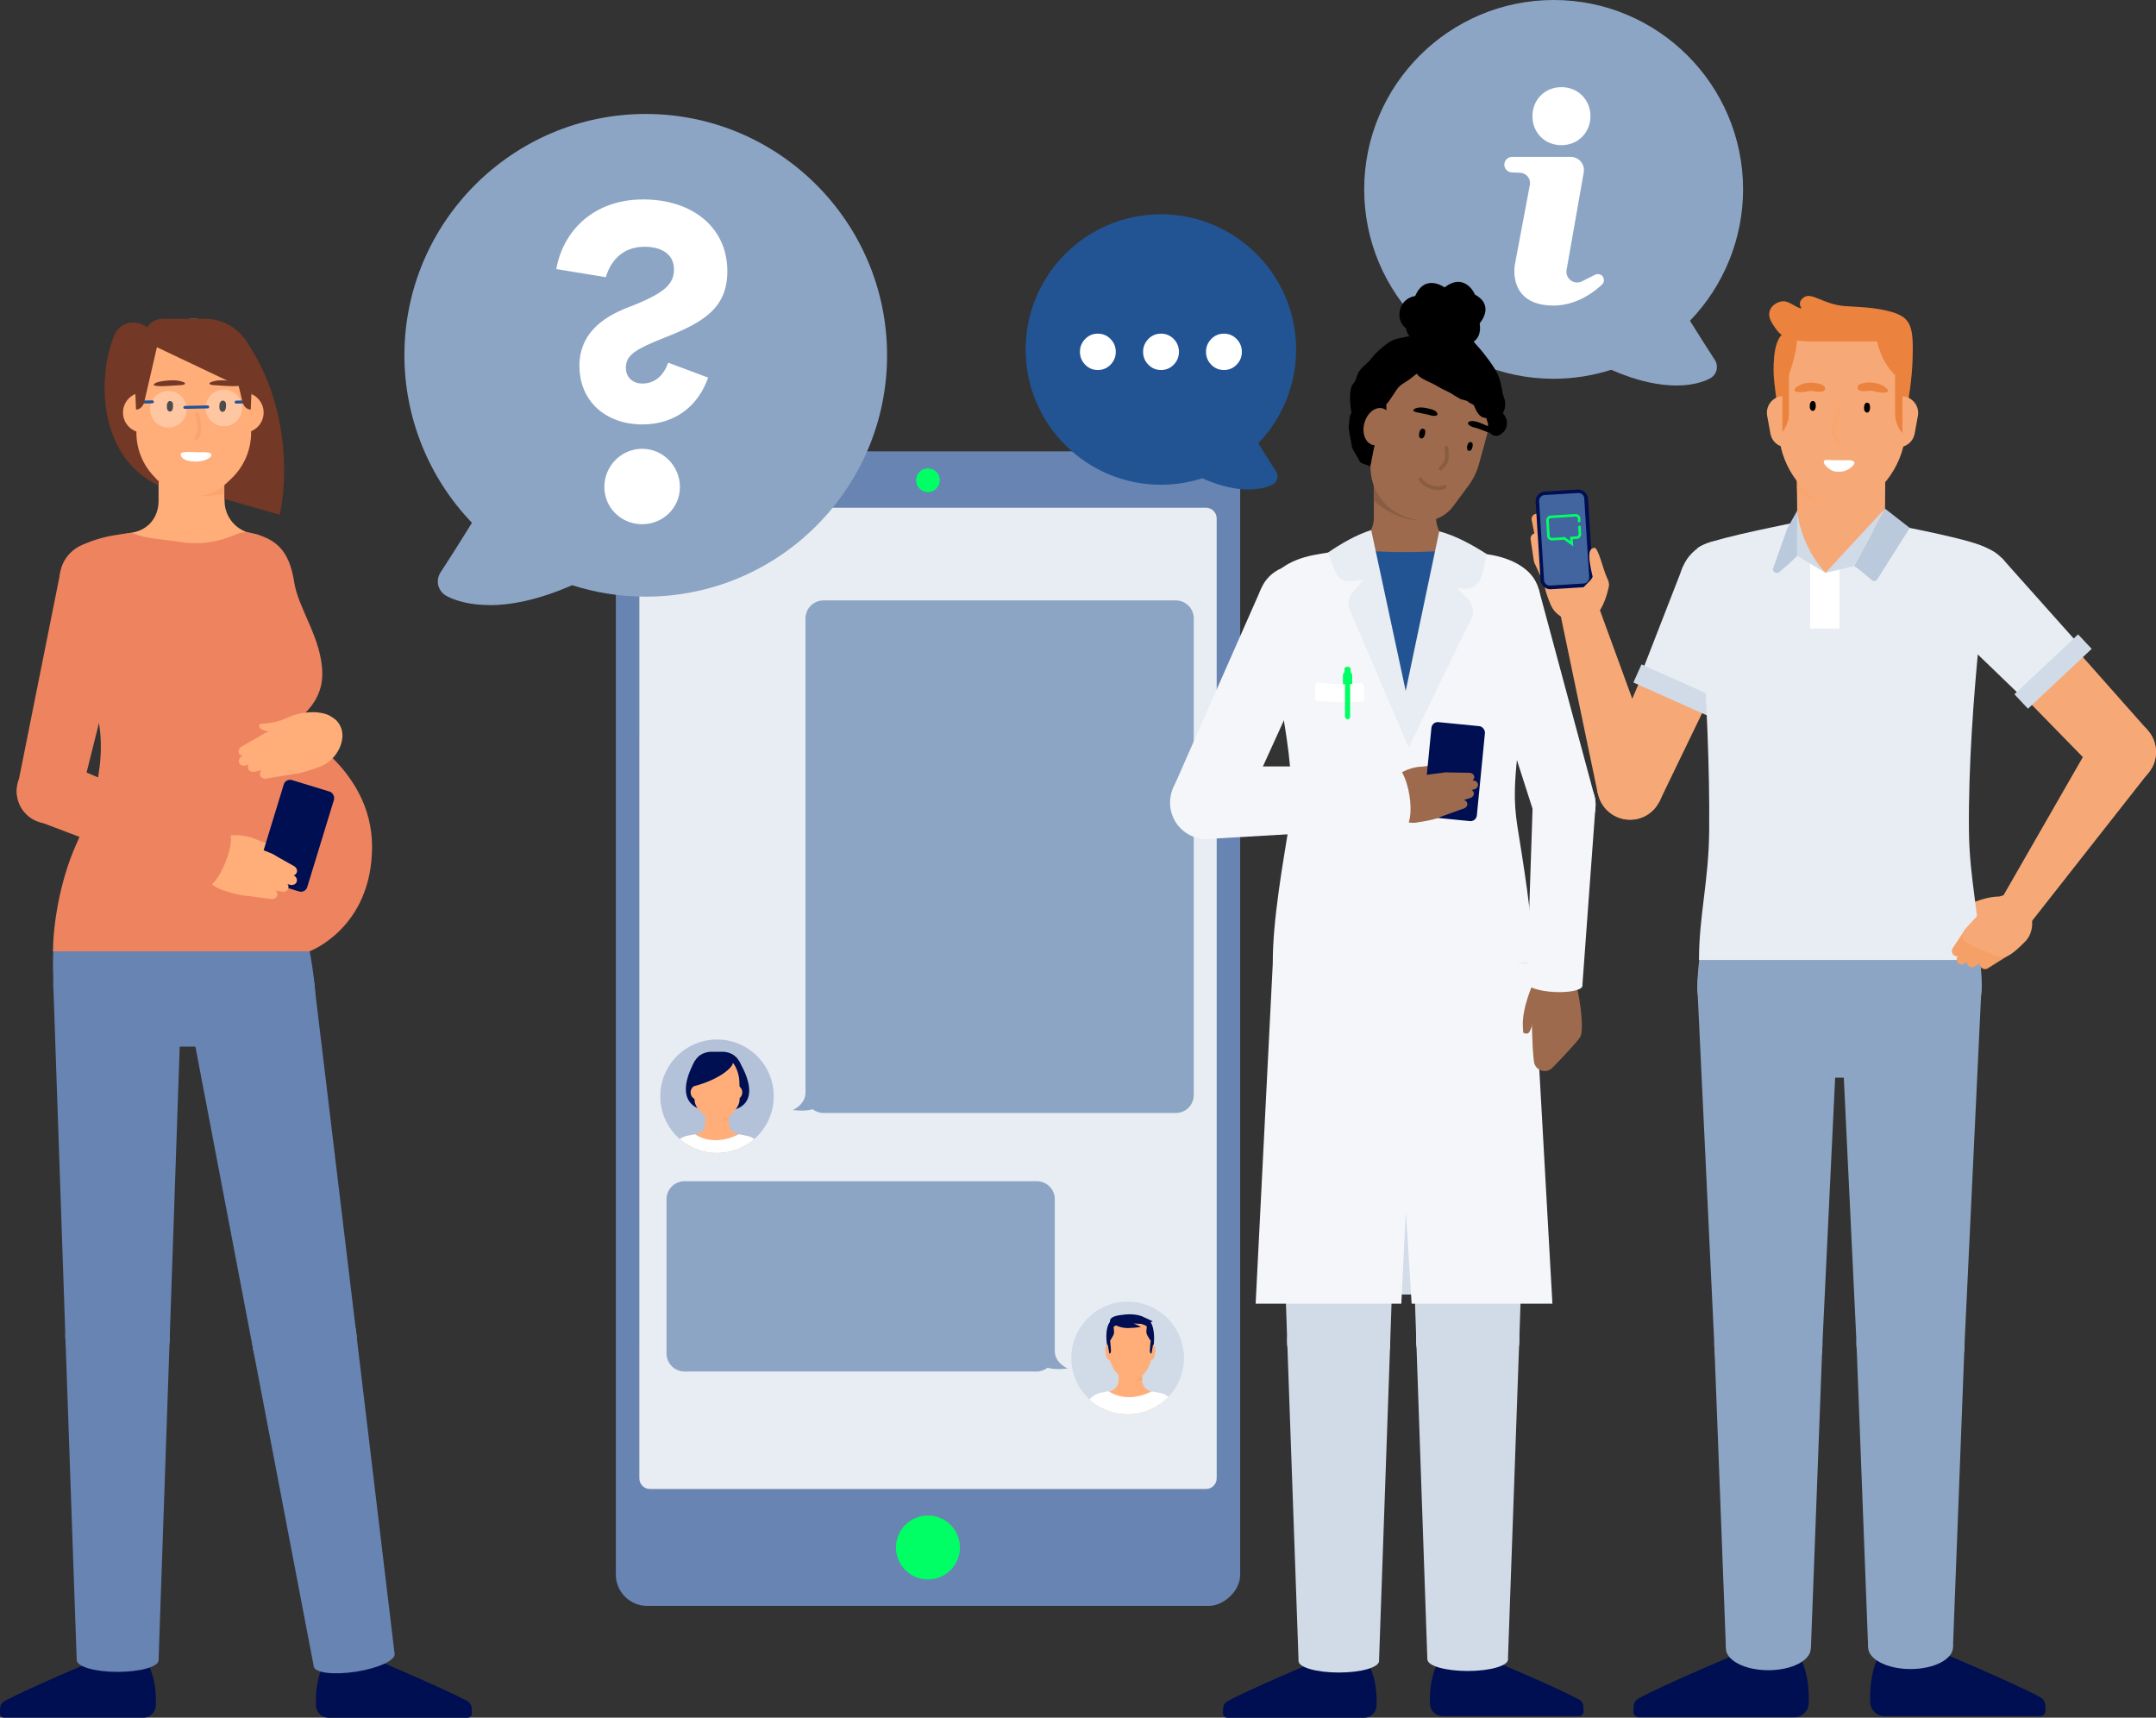 <?xml version="1.0" encoding="UTF-8"?>
<svg xmlns="http://www.w3.org/2000/svg" xmlns:xlink="http://www.w3.org/1999/xlink" id="Ebene_2" data-name="Ebene 2" viewBox="0 0 167.24 133.23">
  <rect x="0" y="0" width="167.24" height="133.23" fill="#333333" stroke="none"/>
  <defs>
    <style>
      .cls-1 {
        clip-path: url(#clippath);
      }

      .cls-2, .cls-3, .cls-4, .cls-5, .cls-6, .cls-7, .cls-8, .cls-9, .cls-10, .cls-11, .cls-12, .cls-13, .cls-14, .cls-15, .cls-16, .cls-17, .cls-18, .cls-19, .cls-20, .cls-21, .cls-22, .cls-23, .cls-24, .cls-25, .cls-26, .cls-27 {
        stroke-width: 0px;
      }

      .cls-2, .cls-28, .cls-29 {
        fill: none;
      }

      .cls-3 {
        fill: url(#linear-gradient);
      }

      .cls-30 {
        clip-path: url(#clippath-1);
      }

      .cls-28 {
        stroke: #00ff64;
        stroke-miterlimit: 10;
        stroke-width: .2px;
      }

      .cls-28, .cls-29 {
        stroke-linecap: round;
      }

      .cls-29 {
        stroke: #225494;
        stroke-linejoin: round;
        stroke-width: .23px;
      }

      .cls-5 {
        opacity: .3;
      }

      .cls-5, .cls-18 {
        fill: #fff;
      }

      .cls-6 {
        fill: #faa56e;
      }

      .cls-7 {
        fill: #733826;
      }

      .cls-8 {
        fill: #895d42;
      }

      .cls-9 {
        fill: #42659f;
      }

      .cls-10 {
        fill: #225494;
      }

      .cls-11 {
        fill: #d1dbe7;
      }

      .cls-12 {
        fill: #d3dce8;
      }

      .cls-13 {
        fill: #bbc9dc;
      }

      .cls-14 {
        fill: #9e6a4d;
      }

      .cls-15 {
        fill: #b3c1d9;
      }

      .cls-16 {
        fill: #8da5c4;
      }

      .cls-17 {
        fill: #ee8360;
      }

      .cls-19 {
        fill: #e8edf3;
      }

      .cls-20 {
        fill: #ffae7a;
      }

      .cls-21 {
        fill: #eb823d;
      }

      .cls-22 {
        fill: #f6a977;
      }

      .cls-23 {
        fill: #f5a067;
      }

      .cls-24 {
        fill: #f4f6f9;
      }

      .cls-25 {
        fill: #00ff64;
      }

      .cls-26 {
        fill: #000e52;
      }

      .cls-27 {
        fill: #6884b2;
      }
    </style>
    <linearGradient id="linear-gradient" x1="71.98" y1="148.54" x2="71.98" y2="-109.4" gradientUnits="userSpaceOnUse">
      <stop offset="0" stop-color="#6f7070"></stop>
      <stop offset="1" stop-color="#383937"></stop>
    </linearGradient>
    <clipPath id="clippath">
      <circle class="cls-2" cx="55.62" cy="85.03" r="4.4"></circle>
    </clipPath>
    <clipPath id="clippath-1">
      <circle class="cls-2" cx="87.47" cy="105.33" r="4.37"></circle>
    </clipPath>
  </defs>
  <g id="Ebene_1-2" data-name="Ebene 1">
    <g>
      <path class="cls-16" d="m124.99,28.68c-1.45.46-2.95.7-4.48.7-8.1,0-14.69-6.59-14.69-14.69S112.42,0,120.52,0s14.69,6.59,14.69,14.69c0,3.8-1.49,7.47-4.12,10.19.63,1.01,1.27,2.03,1.93,3.04.15.22.19.5.14.76-.06.26-.22.49-.45.63-.16.1-1.03.59-2.68.59-1.24,0-2.91-.28-5.03-1.21Z"></path>
      <g>
        <path class="cls-18" d="m121.12,11.26c1.29,0,2.25-.98,2.25-2.25s-.96-2.25-2.25-2.25-2.25.98-2.25,2.25.95,2.25,2.25,2.25Z"></path>
        <path class="cls-18" d="m124.36,21.5c-.12-.22-.4-.3-.63-.19l-1.01.51c-.62.31-1.32-.21-1.2-.89l1.33-7.56c.11-.63-.37-1.2-1.01-1.2h-4.55c-.33,0-.6.27-.6.6s.25.58.57.6l.67.03c.48.03.83.47.74.94l-1.15,6.12c-.17.91-.09,3.24,2.99,3.24,1.82,0,3.21-1.11,3.76-1.63.16-.15.19-.39.08-.57Z"></path>
      </g>
    </g>
    <g>
      <rect class="cls-27" x="27.21" y="55.57" width="89.55" height="48.43" rx="2.43" ry="2.43" transform="translate(151.77 7.8) rotate(90)"></rect>
      <rect class="cls-3" x="49.59" y="39.39" width="44.78" height="76.11" rx=".84" ry=".84"></rect>
      <circle class="cls-25" cx="71.98" cy="37.25" r=".92"></circle>
      <path id="SCREEN" class="cls-19" d="m93.54,115.5c.46,0,.84-.37.84-.84V40.22c0-.46-.37-.84-.84-.84h-43.11c-.46,0-.84.37-.84.84v74.44c0,.46.37.84.84.84"></path>
      <circle class="cls-25" cx="71.98" cy="120.03" r="2.48"></circle>
    </g>
    <g>
      <path class="cls-16" d="m37.97,46.93c-2.1,0-3.21-.63-3.41-.75-.29-.18-.49-.47-.57-.8-.07-.33-.01-.68.17-.96.83-1.28,1.66-2.58,2.45-3.87-3.34-3.47-5.24-8.15-5.24-12.99,0-10.32,8.4-18.72,18.72-18.72s18.72,8.4,18.72,18.72-8.4,18.72-18.72,18.72c-1.94,0-3.86-.3-5.71-.89-2.71,1.19-4.84,1.55-6.41,1.55Z"></path>
      <path class="cls-18" d="m44.94,28.42c0-2.4,1.59-3.74,3.81-4.59,2.75-1.06,3.53-1.76,3.53-2.93,0-1.23-1.02-1.76-2.29-1.76-1.48,0-2.54.85-3,2.36l-3.84-.63c.53-2.96,2.89-5.4,6.74-5.4s6.53,2.19,6.53,5.57c0,2.82-1.8,3.95-4.87,5.15-2.33.92-3,1.38-3,2.33,0,.78.56,1.23,1.27,1.23.99,0,1.66-.63,2.01-1.62l3.1,1.16c-.78,2.22-2.57,3.63-5.11,3.63-2.82,0-4.87-1.8-4.87-4.51Zm1.94,9.35c0-1.62,1.31-2.96,2.93-2.96s2.93,1.34,2.93,2.96-1.31,2.89-2.93,2.89-2.93-1.27-2.93-2.89Z"></path>
    </g>
    <g>
      <path class="cls-10" d="m93.25,37.1c-1.03.33-2.11.5-3.2.5-5.79,0-10.49-4.71-10.49-10.49,0-5.79,4.71-10.49,10.49-10.49s10.49,4.71,10.49,10.49c0,2.71-1.06,5.33-2.94,7.28.45.72.91,1.45,1.38,2.17.1.16.14.35.1.54-.04.19-.16.35-.32.45-.11.07-.74.42-1.91.42-.88,0-2.08-.2-3.59-.87Z"></path>
      <path class="cls-18" d="m93.95,28.28c-.27-.28-.4-.61-.4-.99,0-.38.13-.71.4-.99.27-.28.6-.42.99-.42s.72.14.99.42.4.61.4.99c0,.38-.13.71-.4.99-.27.28-.6.42-.99.42s-.72-.14-.99-.42Zm-4.88,0c-.27-.28-.4-.61-.4-.99,0-.38.13-.71.4-.99.27-.28.6-.42.99-.42s.72.14.99.42c.27.28.4.61.4.99,0,.38-.13.71-.4.99-.27.28-.6.42-.99.42s-.72-.14-.99-.42Zm-4.9,0c-.27-.28-.4-.61-.4-.99s.13-.71.4-.99c.27-.28.6-.42.99-.42s.72.14.99.42c.27.28.4.61.4.99,0,.38-.13.71-.4.99-.27.28-.6.42-.99.42s-.72-.14-.99-.42Z"></path>
    </g>
    <g class="cls-1">
      <g>
        <rect class="cls-15" x="49.91" y="79.14" width="10.47" height="11.46"></rect>
        <g>
          <path class="cls-20" d="m57.32,88.01c-.45-.07-.78-.46-.78-.91v-1.94c0-.51-.41-.92-.92-.92h0c-.51,0-.92.41-.92.92v1.94c0,.46-.33.84-.78.91-.21.03-.43.07-.64.12v3.71h4.68v-3.71c-.21-.05-.43-.09-.64-.12Z"></path>
          <path class="cls-18" d="m52.49,96.73l-.43-7.01c-.05-.77.47-1.45,1.23-1.62.2-.04.41-.08.62-.12h0s.01,0,.01,0h0s.6.46,1.59.46c.58,0,1.18-.15,1.79-.46h0s0,0,0,0c.24.04.46.08.68.13.73.16,1.22.81,1.18,1.55l-.43,7.07h-6.25Z"></path>
          <path class="cls-6" d="m55.91,86.41s-.88.55-.18.55.8-.22.8-.22v-.77l-.63.45Z"></path>
          <g id="FEMALE_01_HEAD_FRONT">
            <path class="cls-26" d="m53.92,82.27s-2.48,3.97,1.78,3.97,1.59-3.97,1.59-3.97h-3.36Z"></path>
            <path class="cls-20" d="m55.09,81.97h1.24c.57,0,1.04.47,1.04,1.04v2.29c0,.72-1.07,1.66-1.65,1.66s-1.84-.82-1.84-1.63l-.06-1.08c0-.67.61-2.28,1.27-2.28Z"></path>
            <circle class="cls-20" cx="54.15" cy="84.73" r=".58"></circle>
            <circle class="cls-20" cx="57" cy="84.73" r=".58"></circle>
            <path class="cls-26" d="m57.07,81.97c-.4-.4-1.01-.39-1.01-.39h-.48s-.42,0-.42,0c0,0-.61,0-1.01.39-.89.89-.35,2.29-.35,2.29,2.31-.59,3.36-1.79,2.96-1.91.42.36.65,1.31.62,1.93,0,0,.59-1.42-.3-2.31Z"></path>
            <path class="cls-26" d="m56.85,82.27s-.32,1.19-2.77,1.61v-.19s1.71-.38,2.36-1.27l.41-.15Z"></path>
          </g>
        </g>
      </g>
    </g>
    <g class="cls-30">
      <rect class="cls-11" x="73.74" y="89.85" width="19.53" height="21.37"></rect>
      <g>
        <path class="cls-20" d="m89.37,107.94c-.45-.07-.78-.45-.78-.9v-1.93c0-.5-.41-.91-.91-.91h0c-.5,0-.91.41-.91.91v1.93c0,.45-.33.83-.78.9-.21.03-.42.07-.64.12v3.68h4.65v-3.68c-.21-.05-.42-.09-.64-.12Z"></path>
        <path class="cls-18" d="m84.58,116.6l-.43-6.96c-.05-.77.47-1.44,1.22-1.61.2-.04.41-.08.62-.12h0s.01,0,.01,0h0s.59.46,1.57.46c.58,0,1.17-.15,1.77-.45h0s0,0,0,0c.23.04.46.08.68.13.72.16,1.21.81,1.17,1.54l-.43,7.01h-6.2Z"></path>
        <path class="cls-6" d="m88.04,106.08s-.74,1.05-.21,1.05.76-.12.76-.12v-1.1l-.55.17Z"></path>
        <g id="ARZT_HEAD_FRONTAL">
          <path class="cls-20" d="m89.27,105.56c-.1.41-.31.78-.61,1.08l-.21.21h0c-.18.18-.42.29-.68.29h-.06c-.25,0-.5-.09-.69-.25l-.25-.24c-.32-.31-.55-.7-.66-1.13h0s-.07-2.18-.07-2.18c0-.61.57-1.11,1.17-1.11h.97c.61,0,1.1.49,1.1,1.1v2.24Z"></path>
          <path class="cls-20" d="m89.24,104.23s0,0,0,0h0c.25.02.43.26.39.51l-.08.46c-.03.17-.15.3-.31.34v-1.3Z"></path>
          <path class="cls-20" d="m86.13,104.23s0,0,0,0h0c-.25.02-.44.26-.4.51l.08.46c.03.17.16.3.31.34v-1.3Z"></path>
          <path class="cls-26" d="m87.5,102.63s-.67,0-1.08.25c-.11.07.09.4-.06.69s-.25.42-.25.42c.04.37.05.43.06.64,0,.18.05.32-.12.36h0s-.12-.68-.12-.68l-.05.02s-.24-1.19.23-1.82c.23-.31.65-.32,1.27-.32,0,0,.87.44.13.44Z"></path>
          <path class="cls-26" d="m87.86,102.63s.65-.04,1.06.22c.11.07-.09.4.06.69s.28.45.28.45c-.04.37-.05.43-.06.64,0,.18-.05.32.12.36h0s.12-.68.12-.68l.05.02s.18-1.22-.29-1.86c-.23-.31-1.34-.32-1.96-.32,0,0-.12.48.62.48Z"></path>
          <path class="cls-26" d="m86.09,102.51s.6.53,1.45.5.95-.1.95-.1l-.57-.27s.92.14,1.5-.15l-.83-.39c-.55-.2-1.14-.18-1.72-.09-.43.06-.81.2-.77.5Z"></path>
        </g>
      </g>
    </g>
    <path class="cls-16" d="m61.47,86.11s.98-.4,1.01-1.31v-36.83c0-.78.63-1.4,1.4-1.4h27.32c.78,0,1.4.63,1.4,1.4v36.96c0,.78-.63,1.4-1.4,1.4h-27.32c-.32,0-.61-.11-.84-.29-.7.2-1.58.05-1.58.05Z"></path>
    <path class="cls-16" d="m82.83,106.15s-.98-.4-1.01-1.31v-11.82c0-.78-.63-1.4-1.4-1.4h-27.32c-.78,0-1.4.63-1.4,1.4v11.96c0,.78.63,1.4,1.4,1.4h27.32c.32,0,.61-.11.84-.29.7.2,1.58.05,1.58.05Z"></path>
    <g>
      <g>
        <path class="cls-14" d="m104.51,42.51c1.18-.19,2.06-1.19,2.06-2.39v-5.09c0-1.33,1.08-2.41,2.41-2.41h0c1.33,0,2.41,1.08,2.41,2.41v5.09c0,1.2.88,2.2,2.06,2.39.01,0,.02,0,.04,0,.94.15,1.64.96,1.64,1.91v8.14h-12.29v-8.68c.56-.12,1.12-1.28,1.68-1.37Z"></path>
        <path class="cls-8" d="m109.12,36.55s3.58,3.93.81,3.8c-1.87-.09-3.37-1.51-3.37-1.51v-2.9s2.56.62,2.56.62Z"></path>
        <path class="cls-14" d="m109.31,40.18l.46.13c1.09.3,2.25-.11,2.93-1.01l1.21-1.63c.37-.5.64-1.06.81-1.66l.62-2.26c.75-2.76-.88-5.6-3.63-6.35h0c-1.62-.44-3.29.52-3.73,2.14l-1.53,5.63c-.59,2.18.69,4.43,2.88,5.02Z"></path>
        <path class="cls-4" d="m110.56,33.47c-.01-.27-.32-.3-.42-.05-.05.14-.13.41,0,.54.1.1.24.04.31-.06.05-.07.11-.27.11-.42Z"></path>
        <path class="cls-4" d="m114.24,34.49c0-.25-.29-.27-.38-.05-.05.13-.12.37,0,.49.09.09.22.03.28-.06.05-.07.1-.24.1-.38Z"></path>
        <path class="cls-4" d="m111.5,32.11c-.02-.23-.35-.33-.53-.38-.34-.1-1.03-.24-1.31.04-.15.15.3.23.38.24.23.05.46.09.68.14.2.05.41.13.62.1.13-.02.17-.08.17-.14Z"></path>
        <path class="cls-4" d="m115.51,33.57c-.21-.07-.71-.29-.92-.35-.21-.06-.45-.1-.62-.24-.11-.09-.12-.15-.08-.21.14-.19.5-.1.69-.05.19.05.74.28.96.41,0,.15-.01.29-.03.44Z"></path>
        <path class="cls-4" d="m104.83,32.04s-.08-.56-.08-.6c-.05-.46-.06-1.03.11-1.53.03-.05.15-.19.18-.24.13-.22.12-.22.13-.22.05-.18.16-.5.26-.65.16-.25.46-.49.67-.69.33-.3.38-.5.71-.79.37-.34.71-.67,1.17-.9.4-.2.84-.23,1.27-.33.03,0,.05-.02.08-.03-.21-.2-.26-.59-.26-.59,0,0-.71-.47-.47-1.44.24-.97,1.21-1.09,1.17-1.06.78-1.81,2.29-.66,2.29-.68,1.57-1.21,2.36.53,2.34.55,1.62.88.37,2.23.38,2.24.12.78-.15,1.2-.47,1.42.35.38.68.77.99,1.18.33.43.66.89.89,1.38.16.34.23.7.3,1.07.02.07.04.14.05.21,0,.03,0,.06,0,.09,0,.04.02.07.02.11.03.08.06.16.09.25.14.34.15.75.01,1.09-.02.06-.06.12-.09.17.04.04.08.08.11.13.08.11.13.21.17.34.01.05.03.1.04.15,0,.08,0,.16,0,.24,0,.1-.04.21-.08.31-.04.09-.09.19-.16.26-.11.12-.21.2-.36.28-.07.04-.15.05-.23.04-.08,0-.16,0-.24-.04-.08-.03-.14-.07-.19-.13-.06-.05-.1-.11-.13-.19-.06-.15-.13-.41-.06-.56.01-.02,0,0,0-.01-.03-.01.22.15,0,0-.05-.03-.12-.4-.15-.45-.53-.01-.74-.45-.96-.98-.03-.07-.4-.2-.43-.27-.15-.16-.59-.14-.74-.3-.49-.25-.43-.3-.93-.53-.67-.31-.63-.37-1.3-.68-.3-.14-.87-.38-1.02-.67-.05,0-.55.44-.6.45-.28.21-.51.3-.76.53-.26.24-.75,1.15-1.01,1.39-.02.09.03.4-.01.49-.2.46-.22-.12-.69-.04-.05.23-.27.19-.51.25-.02,0-.1.1-.12.11-.01,0-.1.27-.08.41.02.15-.02.34-.12.45-.1.12.87,1.31.71,1.32-.16.02-.35,1.92-.48,1.82-.19-.16-.71-.18-.78-.41-.04-.12-.59-.98-.6-1.11,0-.19-.29-1.43-.24-1.61.07-.24.01-.83.21-.99Z"></path>
        <ellipse class="cls-14" cx="106.86" cy="33.09" rx="1.47" ry="1.07" transform="translate(46.9 127.53) rotate(-74.79)"></ellipse>
        <path class="cls-8" d="m110.29,37.09c.36.53,1.14.78,1.74.53.17-.07.27.2.1.27-.72.3-1.64,0-2.07-.64-.1-.15.13-.32.24-.16Z"></path>
        <path class="cls-8" d="m112.06,35.65c.05-.28.03-.62-.02-.9-.03-.18.25-.26.28-.08.06.34.08.73.02,1.07-.05.3-.3.46-.47.69-.11.15-.36,0-.25-.15.16-.21.4-.37.44-.64Z"></path>
      </g>
      <g>
        <circle class="cls-24" cx="116.63" cy="46.45" r="2.83"></circle>
        <polygon class="cls-24" points="119.01 63.14 123.72 61.89 119.36 45.7 113.93 47.3 119.01 63.14"></polygon>
        <circle class="cls-24" cx="121.33" cy="62.41" r="2.44"></circle>
      </g>
      <g>
        <g>
          <g>
            <circle class="cls-20" cx="104.04" cy="124.7" r="1.72"></circle>
            <circle class="cls-20" cx="104.03" cy="129.5" r="1.72"></circle>
            <rect class="cls-20" x="102.32" y="124.7" width="3.43" height="4.8" transform="translate(207.96 254.29) rotate(-179.95)"></rect>
          </g>
          <path class="cls-26" d="m106.27,129.29s-3.05-.33-3.95-.54c0,0-5.46,2.3-7.11,3.21-.2.11-.32.31-.33.54l-.02.36c0,.21.15.38.36.38h10.58c.53,0,.96-.42.98-.94.03-.8-.04-1.97-.51-3Z"></path>
        </g>
        <g>
          <polygon class="cls-11" points="99.85 104.05 98.93 77.09 108.76 77.09 107.84 104.05 99.85 104.05"></polygon>
          <circle class="cls-11" cx="103.84" cy="77.09" r="4.92"></circle>
          <circle class="cls-11" cx="103.84" cy="104.05" r="3.99"></circle>
        </g>
        <g>
          <polygon class="cls-11" points="107.84 104.05 106.97 128.84 100.73 128.84 99.85 104.05 107.84 104.05"></polygon>
          <ellipse class="cls-11" cx="103.85" cy="128.84" rx="3.12" ry=".89"></ellipse>
          <circle class="cls-11" cx="103.84" cy="104.05" r="3.99"></circle>
        </g>
      </g>
      <g>
        <g>
          <g>
            <circle class="cls-20" cx="113.66" cy="124.58" r="1.72"></circle>
            <circle class="cls-20" cx="113.66" cy="129.38" r="1.72"></circle>
            <rect class="cls-20" x="111.95" y="124.58" width="3.43" height="4.8"></rect>
          </g>
          <path class="cls-26" d="m111.43,129.16s3.05-.33,3.95-.54c0,0,5.46,2.3,7.11,3.21.2.11.32.31.33.54l.02.36c0,.21-.15.38-.36.38h-10.58c-.53,0-.96-.42-.98-.94-.03-.8.04-1.97.51-3Z"></path>
        </g>
        <g>
          <polygon class="cls-11" points="117.85 103.93 118.77 76.97 108.93 76.97 109.86 103.93 117.85 103.93"></polygon>
          <circle class="cls-11" cx="113.85" cy="76.97" r="4.92"></circle>
          <circle class="cls-11" cx="113.85" cy="103.93" r="3.99"></circle>
        </g>
        <g>
          <polygon class="cls-11" points="109.86 103.93 110.72 128.72 116.97 128.72 117.85 103.93 109.86 103.93"></polygon>
          <ellipse class="cls-11" cx="113.85" cy="128.72" rx="3.12" ry=".89"></ellipse>
          <circle class="cls-11" cx="113.85" cy="103.93" r="3.99"></circle>
        </g>
      </g>
      <path class="cls-26" d="m103,63.57h5.8s0,0,0,0h5.85s4.15,4.94,4.15,11.93c0,2.75-.27,6.47-3.03,6.47h-6.92s0,0,0,0h-6.97c-2.76,0-3.03-3.73-3.03-6.47,0-6.99,4.15-11.93,4.15-11.93Z"></path>
      <rect class="cls-12" x="103.77" y="91.71" width="9.33" height="8.69" transform="translate(216.88 192.12) rotate(-180)"></rect>
      <polygon class="cls-24" points="109.5 101.12 109.05 93.96 108.7 101.12 97.4 101.12 98.75 74.3 118.94 74.68 120.42 101.12 109.5 101.12"></polygon>
      <path class="cls-24" d="m98.39,45.61c.21-1.22,1.56-2.18,3.52-2.56.61-.12,1.94-.32,1.94-.32h.02c3.45-.47,5.97,12.61,5.97,12.61.03,0,1.06-11.37,1.07-11.38l1.67-1.33s2.59.31,3.2.43c1.96.38,3.25,1.36,3.47,2.56.08.44.29,1.81.22,2.25l-.64,3.81c-.53,3.14-1.22,6.32-1.32,9.49-.03.97.04,1.94.19,2.9.34,2.21,1.24,7.31,1.24,10.62h-10.06s-.06,0-.06,0h-10.09c-.02-3.34.85-8.09,1.21-10.37.19-1.22.27-2.46.21-3.7-.15-2.99-.8-5.99-1.3-8.95l-.64-3.81c-.07-.44.1-1.81.18-2.25Z"></path>
      <g>
        <rect class="cls-25" x="104.3" y="51.73" width=".48" height=".62" rx=".18" ry=".18" transform="translate(209.07 104.07) rotate(180)"></rect>
        <path class="cls-25" d="m104.16,52.05h.72v1.52c0,.2-.16.36-.36.36h0c-.2,0-.36-.16-.36-.36v-1.52h0Z" transform="translate(209.05 105.97) rotate(-180)"></path>
        <path class="cls-18" d="m102.03,54.33c1.76.18,3,.16,3.79.06v-1.1c0-.18-.13-.31-.27-.3-1.29.13-1.86.12-3.28-.06-.14-.02-.26.11-.26.29l.02,1.1Z"></path>
        <rect class="cls-25" x="104.33" y="52.47" width=".4" height="3.33" rx=".2" ry=".2" transform="translate(209.06 108.26) rotate(180)"></rect>
      </g>
      <path class="cls-10" d="m112.22,42.71s-3.47.26-6.09,0l3.02,12.85,3.07-12.85Z"></path>
      <path class="cls-19" d="m106.36,41.1l2.68,12.49,2.6-12.38c1.3.34,2.63,1.09,3.69,1.77l-.37,1.62c-.17.74-.9,1.2-1.64,1.05l-.32-.07.88.92c.32.34.45.81.35,1.27l-4.96,10.2-4.59-10.73c-.16-.43-.08-.91.22-1.26l.87-1.02-1.02.12c-.49.06-.96-.23-1.13-.69l-.62-1.52c1.03-.71,2.23-1.4,3.38-1.76Z"></path>
      <g>
        <g>
          <path class="cls-14" d="m118.99,76.12s-.96,2.03-.86,3.53c.03.47-.04.5.3.52.34.02.43-.93.72-1.62.29-.7,1.11-2.76-.17-2.43Z"></path>
          <path class="cls-14" d="m119.05,75.82s-.33,1.52-.29,2.15c.09,1.45.08,3.1.2,4.11.01.09.02.18.03.27.09.68.92.97,1.41.49.14-.13,1.97-2.03,2.18-2.41.35-.61-.09-3.94-.68-5.08-.33-.64-1.81-2.04-2.86.47Z"></path>
        </g>
        <g>
          <ellipse class="cls-24" cx="120.59" cy="76.36" rx=".59" ry="2.16" transform="translate(37.92 192.71) rotate(-86.95)"></ellipse>
          <polygon class="cls-24" points="123.75 62.71 122.74 76.48 118.43 76.25 118.89 62.45 123.75 62.71"></polygon>
          <circle class="cls-24" cx="121.33" cy="62.41" r="2.44"></circle>
        </g>
      </g>
      <g>
        <path class="cls-14" d="m109.24,62.4c.78-.51.57-1.68.91-1.96,0,0,1-.29,1.56-.63.42-.25.54-.64.45-.83-.14-.3-.58.43-1.96.49-.89.04-1.93.55-2.45,1.31-.68,1,.48,2.27,1.49,1.61Z"></path>
        <rect class="cls-26" x="110.71" y="56.16" width="4.17" height="7.4" rx=".49" ry=".49" transform="translate(219.2 130.45) rotate(-174.39)"></rect>
        <g>
          <path class="cls-14" d="m112.13,59.91l1.84.03c.23,0,.4.17.39.36-.02.18-.19.33-.4.35l-1.84.14c-.29.02-.53-.16-.54-.4-.01-.24.21-.46.5-.48.02,0,.04,0,.06,0Z"></path>
          <path class="cls-14" d="m112.17,60.76l2.03-.22c.23-.02.43.11.45.31.02.18-.14.35-.34.39l-2,.39c-.28.05-.55-.09-.6-.33-.05-.24.14-.47.42-.53.02,0,.03,0,.05,0Z"></path>
          <path class="cls-14" d="m111.87,61.66l1.95-.43c.23-.05.45.06.5.25.04.18-.08.36-.28.42l-1.9.59c-.27.09-.57-.03-.66-.26-.09-.23.06-.48.34-.57.02,0,.03,0,.05-.01Z"></path>
          <path class="cls-14" d="m111.23,62.61l2.07-.56c.22-.06.45.04.51.23.06.17-.06.36-.26.43l-2.01.72c-.27.1-.57,0-.67-.23-.1-.22.04-.48.31-.58.02,0,.03-.01.05-.01Z"></path>
          <path class="cls-14" d="m109.87,63.8c2.67-.39,2.29-.7,2.79-2.23.64-1.95.19-1.79-2.5-1.39l-.76.11c-1.2.18-2.09.79-1.93,1.89.13.91,1.25,1.76,2.4,1.63.28-.03-.01,0,0,0Z"></path>
        </g>
        <g>
          <circle class="cls-24" cx="100.54" cy="46.79" r="2.94"></circle>
          <polygon class="cls-24" points="103.37 47.57 96.07 63.61 90.95 61.25 97.83 45.65 103.37 47.57"></polygon>
        </g>
        <g>
          <ellipse class="cls-24" cx="108.56" cy="61.82" rx=".78" ry="2.39" transform="translate(-8.35 17.78) rotate(-9.02)"></ellipse>
          <polygon class="cls-24" points="93.47 59.44 108.19 59.46 108.94 64.18 93.43 65.09 93.47 59.44"></polygon>
          <circle class="cls-24" cx="93.59" cy="62.26" r="2.83"></circle>
        </g>
      </g>
    </g>
    <g>
      <g>
        <path class="cls-22" d="m139.35,33.77l.1,10.36c.02,1.84,1.51,3.33,3.36,3.34h0c1.86,0,3.37-1.49,3.38-3.35l.07-10.4c-.01-1.79-1.39-3.27-3.17-3.42h0c-2.03-.17-3.76,1.44-3.74,3.47Z"></path>
        <path class="cls-6" d="m139.36,33.97l3.42,5.51s-1.84,0-3.38-1.41l-.04-4.1Z"></path>
        <g id="ARZT_HEAD_FRONTAL-2" data-name="ARZT_HEAD_FRONTAL">
          <path class="cls-22" d="m138.15,34.74c.3,1.23.93,2.35,1.82,3.24l.63.63h0c.53.55,1.26.86,2.03.86h.19c.76,0,1.49-.26,2.08-.74l.76-.72c.98-.92,1.67-2.1,1.99-3.4h0v-6.6c0-1.82-1.48-3.3-3.3-3.3h-2.92c-1.82,0-3.3,1.48-3.3,3.3v6.59s.03.13.03.13Z"></path>
          <path class="cls-21" d="m137.61,27.72c.32-2.98,1.76-1.62,1.76-1.62,0,0,.19.7-.6,2.97v3.02c0,.95-.65,1.58-.65,1.58l-.48-3.94c-.08-.66-.09-1.34-.02-2Z"></path>
          <path class="cls-21" d="m148.36,27.89c.09-2.73-.14-3.35-1.99-3.79-.67-.16-1.35-.24-2.03-.28-.29-.02-.69-.04-1.24-.08-1.64-.12-2.58-1.11-3.17-.68s-.17.86-.17.86c-.36-.01-.68-.37-1.23-.53s-1.83.51-1.05,1.71c.51.79.83,1.38,3.03,1.38h5.1s.28,1.58,1.39,2.61v3.02c0,.95.65,1.58.65,1.58l.5-3.46c.11-.77.18-1.55.21-2.32Z"></path>
          <path class="cls-22" d="m138.25,30.73s0,0,0,0h-.01c-.77.06-1.3.77-1.16,1.53l.25,1.37c.09.51.46.9.93,1.02v-3.92Z"></path>
          <path class="cls-22" d="m147.57,30.73s.01,0,.02,0h-.01c.77.06,1.33.77,1.19,1.53l-.25,1.37c-.09.51-.47.9-.95,1.02v-3.92Z"></path>
        </g>
        <g>
          <path class="cls-4" d="m144.63,31.4c.08-.26.39-.2.42.06.02.15.02.43-.14.52-.12.07-.24-.03-.29-.14-.03-.09-.04-.29,0-.44Z"></path>
          <path class="cls-4" d="m140.42,31.27c.08-.26.39-.2.42.06.02.15.02.43-.14.52-.12.07-.24-.03-.29-.14-.03-.09-.04-.29,0-.44Z"></path>
          <path class="cls-21" d="m144.08,30.07c-.03-.39.89-.42,1.07-.4.28.02.57.08.83.2.14.07.75.46.33.56-.37.09-.72-.05-1.09-.12-.23-.04-.99.17-1.12-.15-.01-.03-.02-.07-.02-.1Z"></path>
          <path class="cls-21" d="m141.57,30.15c.05-.39-.86-.47-1.04-.47-.28,0-.57.04-.84.15-.15.06-.78.41-.36.54.36.11.73,0,1.09-.05.24-.03.98.23,1.13-.08.02-.03.02-.06.03-.09Z"></path>
          <path class="cls-18" d="m141.53,35.71s.08-.04.17-.04c.58.04,1.17.02,1.75.03.2,0,.54.09.34.35-.33.42-.86.63-1.51.51-.31-.06-1.02-.63-.75-.85Z"></path>
          <path class="cls-6" d="m142.47,31.86c.04-.19.34-.14.3.05-.09.42-.22.83-.31,1.25-.05.25-.14.43,0,.68.08.15.26.32.38.44.14.14-.05.37-.19.24-.23-.23-.58-.54-.58-.89,0-.58.29-1.21.41-1.78Z"></path>
        </g>
      </g>
      <g>
        <path class="cls-22" d="m155.82,71.01c-.78,1.18-2.21.24-2.66.45,0,0-.65.75-1.17,1.1-.38.26-.59.17-.72.02-.2-.24,1.07-1.54,1.43-2.21.11-.19.28-.34.49-.42,1.29-.49,2.2-.51,2.65-.22.49.33.3.78-.02,1.27Z"></path>
        <g>
          <g>
            <g>
              <circle class="cls-22" cx="133.62" cy="45.25" r="2.95"></circle>
              <polygon class="cls-22" points="130.89 44.12 124.14 60.03 128.71 62.19 136.3 46.48 130.89 44.12"></polygon>
              <circle class="cls-22" cx="126.45" cy="61.06" r="2.53"></circle>
            </g>
            <g>
              <g>
                <ellipse class="cls-22" cx="122.28" cy="46.51" rx="1.45" ry=".58" transform="translate(-5.78 19.75) rotate(-9.02)"></ellipse>
                <polygon class="cls-22" points="128.74 60.01 123.72 46.28 120.85 46.74 123.94 61.55 128.74 60.01"></polygon>
              </g>
              <circle class="cls-22" cx="126.42" cy="61.03" r="2.53"></circle>
            </g>
            <g>
              <path class="cls-22" d="m120.32,47c-1-2.41-.49-2.27.79-3.55,1.62-1.62,1.69-1.16,2.69,1.27l.28.68c.45,1.08.3,2.16-.88,2.65-.98.4-2.4-.04-2.87-1.05-.11-.25,0,.01,0,0Z"></path>
              <path class="cls-22" d="m123.06,43.02l-1.39-3.15c-.09-.2-.33-.3-.53-.21-.2.09-.29.31-.22.51l1.21,3.23c.1.26.39.39.65.3s.39-.39.3-.65c0,0,0-.02-.01-.03Z"></path>
              <path class="cls-22" d="m122.17,43.39l-1.58-3.6c-.09-.21-.33-.3-.53-.21-.2.09-.29.31-.22.52l1.39,3.68c.1.26.39.39.65.29.26-.1.39-.39.29-.65,0,0,0-.02,0-.02Z"></path>
              <path class="cls-23" d="m121.35,43.99l-1.27-1.71.07.16-.55-2.28c-.05-.22-.27-.35-.49-.3-.21.05-.34.26-.3.47l.45,2.3c.01.05.03.1.06.15v.02s1.2,1.77,1.2,1.77c.16.23.47.29.7.14.23-.16.29-.47.14-.7,0,0,0-.01-.01-.02Z"></path>
              <path class="cls-22" d="m120.67,44.86l-.84-1.62.04.12-.34-1.67c-.05-.22-.26-.36-.48-.32-.21.04-.35.25-.32.46l.25,1.68s.01.07.03.1v.02s.77,1.67.77,1.67c.11.25.41.37.67.25.25-.11.37-.41.25-.67,0,0,0-.02-.01-.02Z"></path>
              <rect class="cls-26" x="119.3" y="38.04" width="4.07" height="7.59" rx=".74" ry=".74" transform="translate(245.04 76.06) rotate(176.44)"></rect>
              <path class="cls-9" d="m119.56,38.5c-.12.09-.18.24-.17.39l.38,6.1c0,.12.06.24.15.32.09.08.21.12.33.11l2.59-.16c.1,0,.19-.04.26-.1.12-.09.18-.24.17-.39l-.38-6.1c0-.12-.06-.24-.15-.32-.09-.08-.21-.12-.33-.11l-2.59.16c-.1,0-.19.04-.26.1Z"></path>
              <path class="cls-28" d="m122.52,40.87l.03.55c0,.15-.1.28-.25.28l-.41.03.03.44-.57-.41-.96.06c-.15,0-.28-.1-.28-.25l-.07-1.2c0-.15.1-.28.25-.28l1.92-.12c.15,0,.28.1.28.25v.2"></path>
              <path class="cls-22" d="m122.42,47.2c-.55-1.32,1.05-1.99,1.12-2.49,0,0-.26-.97-.26-1.6,0-.47.19-.59.39-.62.32-.04.69,1.77,1.04,2.45.1.2.13.43.07.65-.32,1.36-.81,2.14-1.31,2.34-.55.23-.83-.19-1.05-.74Z"></path>
            </g>
          </g>
          <g>
            <circle class="cls-19" cx="133.62" cy="45.25" r="3.34"></circle>
            <polygon class="cls-19" points="130.54 43.96 127.19 52.57 132.66 55 136.7 46.56 130.54 43.96"></polygon>
            <rect class="cls-11" x="126.71" y="52.86" width="6.78" height="1.54" transform="translate(226.99 155.68) rotate(-155.91)"></rect>
          </g>
        </g>
        <g>
          <g>
            <g>
              <circle class="cls-20" cx="137.18" cy="123.45" r="1.96"></circle>
              <circle class="cls-20" cx="137.17" cy="128.93" r="1.96"></circle>
              <rect class="cls-20" x="135.22" y="123.45" width="3.92" height="5.48" transform="translate(274.25 252.5) rotate(-179.95)"></rect>
            </g>
            <path class="cls-26" d="m139.73,128.69s-3.48-.37-4.51-.61c0,0-6.24,2.62-8.12,3.66-.23.12-.37.36-.38.62l-.02.41c-.01.23.18.43.41.43h12.08c.6,0,1.09-.48,1.11-1.08.03-.91-.04-2.25-.58-3.42Z"></path>
          </g>
          <g>
            <g>
              <circle class="cls-16" cx="137.17" cy="104.31" r="4.19"></circle>
              <ellipse class="cls-16" cx="137.17" cy="127.86" rx="3.29" ry="1.69"></ellipse>
            </g>
            <polygon class="cls-16" points="141.36 104.31 140.47 127.86 133.88 127.86 132.98 104.31 141.36 104.31"></polygon>
          </g>
          <g>
            <circle class="cls-16" cx="137.17" cy="76.5" r="5.51"></circle>
            <polygon class="cls-16" points="132.98 104.31 131.66 76.5 142.69 76.5 141.36 104.31 132.98 104.31"></polygon>
            <circle class="cls-16" cx="137.17" cy="104.31" r="4.19"></circle>
          </g>
        </g>
        <g>
          <g>
            <g>
              <circle class="cls-20" cx="148.19" cy="123.36" r="1.96"></circle>
              <circle class="cls-20" cx="148.2" cy="128.84" r="1.96"></circle>
              <rect class="cls-20" x="146.24" y="123.36" width="3.92" height="5.48"></rect>
            </g>
            <path class="cls-26" d="m145.64,128.6s3.48-.37,4.51-.61c0,0,6.24,2.62,8.12,3.66.23.12.37.36.38.62l.02.41c.01.23-.18.43-.41.43h-12.08c-.6,0-1.09-.48-1.11-1.08-.03-.91.04-2.25.58-3.42Z"></path>
          </g>
          <g>
            <g>
              <circle class="cls-16" cx="148.2" cy="104.22" r="4.19"></circle>
              <path class="cls-16" d="m151.49,127.77c0,.93-1.47,1.69-3.29,1.69s-3.29-.76-3.29-1.69c0-.93,1.47-1.69,3.29-1.69s3.29.76,3.29,1.69Z"></path>
            </g>
            <polygon class="cls-16" points="144.01 104.22 144.91 127.77 151.49 127.77 152.39 104.22 144.01 104.22"></polygon>
          </g>
          <g>
            <circle class="cls-16" cx="148.2" cy="76.41" r="5.51"></circle>
            <polygon class="cls-16" points="152.39 104.22 153.71 76.41 142.68 76.41 144.01 104.22 152.39 104.22"></polygon>
            <circle class="cls-16" cx="148.2" cy="104.22" r="4.19"></circle>
          </g>
        </g>
        <path class="cls-16" d="m136.24,63.19h6.45s0,0,0,0h6.45s4.58,6.76,4.58,13.22c0,3.04-2.47,7.18-5.51,7.18-1.52,0-3.52,0-5.51,0h-5.51c-3.04,0-5.51-4.13-5.51-7.18,0-6.46,4.58-13.22,4.58-13.22Z"></path>
        <path class="cls-19" d="m131.66,42.54c.55-.64,5.92-1.65,7.84-2.07,0,0,.64,3.02,2.11,3.99.39.18,4.32-3.97,4.32-3.97,1.92.42,7.25,1.39,8.23,2.05.28.19-1.53,11.75-1.43,21.9.04,3.87.85,6.59.85,10.02h-10.92s0,0,0,0h-10.87c0-3.43.76-6.15.79-10.02.1-10.15-1.14-21.65-.92-21.9Z"></path>
        <g id="TRANSPORTHELFER_STANDING">
          <g>
            <polygon class="cls-18" points="140.42 48.75 142.69 48.75 142.69 43.47 141.61 44.44 140.42 43.47 140.42 48.75"></polygon>
            <path class="cls-13" d="m148.14,40.95l-1.91-1.49-2.41,4.45s.24.1,1.39,1.1c.2.17.4,0,.51-.23l2.42-3.83Z"></path>
            <path class="cls-11" d="m146.22,39.46s-2.55,2.7-4.61,4.98l2.2-.53,2.41-4.45Z"></path>
            <path class="cls-13" d="m138.65,40.96l.76-1.35v3.49s-.22.28-1.38,1.27c-.2.17-.51.03-.51-.23l1.13-3.18Z"></path>
            <path class="cls-11" d="m139.41,39.61s.13,2.55,2.2,4.83l-2.21-1.34v-3.49Z"></path>
          </g>
        </g>
        <g>
          <g>
            <g>
              <circle class="cls-22" cx="152.88" cy="45.61" r="2.95"></circle>
              <polygon class="cls-22" points="150.79 47.69 162.87 60.06 166.63 56.68 155.06 43.62 150.79 47.69"></polygon>
              <circle class="cls-22" cx="164.71" cy="58.33" r="2.53"></circle>
            </g>
            <g>
              <g>
                <ellipse class="cls-22" cx="156.25" cy="70.83" rx=".58" ry="1.45" transform="translate(.36 142.45) rotate(-49.06)"></ellipse>
                <polygon class="cls-22" points="162.44 57.2 155.16 69.88 157.35 71.78 166.7 59.88 162.44 57.2"></polygon>
              </g>
              <circle class="cls-22" cx="164.71" cy="58.33" r="2.53"></circle>
            </g>
            <g>
              <path class="cls-23" d="m152.44,72.07l-.97,1.48c-.12.19-.07.43.12.56.17.11.4.08.53-.08l1.13-1.36c.18-.21.15-.53-.07-.7-.21-.18-.53-.15-.7.07-.01.01-.02.03-.03.04Z"></path>
              <path class="cls-23" d="m153.17,72.69l-1.29,1.45c-.15.17-.13.42.03.57.15.14.39.13.54,0l1.43-1.32c.2-.19.22-.5.03-.71s-.5-.22-.71-.03c-.01.01-.02.02-.04.04Z"></path>
              <path class="cls-23" d="m154.15,73.07l-1.44,1.25c-.17.15-.19.4-.04.57.14.16.37.18.53.07l1.56-1.09c.23-.16.28-.47.12-.7-.16-.23-.47-.28-.7-.12-.01,0-.03.02-.04.03Z"></path>
              <path class="cls-23" d="m155.35,73.21l-1.62,1.25c-.18.14-.21.39-.07.56.13.16.36.2.53.09l1.74-1.09c.23-.15.3-.46.16-.69-.15-.23-.46-.3-.69-.16-.01,0-.03.02-.04.03Z"></path>
              <path class="cls-22" d="m157.16,72.96c-1.8,1.85-1.87,1.33-3.53.67-2.1-.84-1.71-1.08.1-2.94l.51-.52c.81-.83,1.84-1.12,2.75-.23.75.73.9,2.2.17,3.02-.18.2,0,0,0,0Z"></path>
            </g>
          </g>
          <g>
            <circle class="cls-19" cx="152.88" cy="45.61" r="3.34"></circle>
            <polygon class="cls-19" points="150.51 47.96 157.16 54.37 161.51 50.26 155.28 43.28 150.51 47.96"></polygon>
            <rect class="cls-11" x="155.87" y="51.32" width="6.78" height="1.54" transform="translate(310.97 -19.04) rotate(136.77)"></rect>
          </g>
        </g>
      </g>
    </g>
    <g>
      <g>
        <path class="cls-27" d="m8.33,62.5h5.9s0,0,0,0h5.95s3.48,6.43,4.24,14.06c.2,2.02-.29,4.62-3.1,4.62-1.39,0-5.19,0-7.04,0h-.05s0,0,0,0c-1.86,0-5.65,0-7.04,0-2.81,0-3.08-3.78-3.08-6.57,0-7.1,4.22-12.11,4.22-12.11Z"></path>
        <g>
          <g>
            <g>
              <circle class="cls-20" cx="9.31" cy="124.57" r="1.74"></circle>
              <circle class="cls-20" cx="9.31" cy="129.44" r="1.74"></circle>
              <rect class="cls-20" x="7.57" y="124.57" width="3.48" height="4.87" transform="translate(18.52 254.02) rotate(-179.95)"></rect>
            </g>
            <path class="cls-26" d="m11.58,129.23s-3.09-.33-4.01-.54c0,0-5.54,2.33-7.22,3.26-.2.11-.33.32-.34.55l-.02.36c0,.21.16.38.37.38h10.74c.53,0,.97-.42.99-.96.03-.81-.04-2-.52-3.04Z"></path>
          </g>
          <g>
            <polygon class="cls-27" points="5.07 103.61 4.13 76.24 14.11 76.24 13.17 103.61 5.07 103.61"></polygon>
            <circle class="cls-27" cx="9.12" cy="76.24" r="4.99"></circle>
            <circle class="cls-27" cx="9.12" cy="103.61" r="4.05"></circle>
          </g>
          <g>
            <polygon class="cls-27" points="13.17 103.61 12.3 128.78 5.95 128.78 5.07 103.61 13.17 103.61"></polygon>
            <ellipse class="cls-27" cx="9.13" cy="128.78" rx="3.17" ry=".9"></ellipse>
            <circle class="cls-27" cx="9.12" cy="103.61" r="4.05"></circle>
          </g>
        </g>
        <g>
          <g>
            <g>
              <circle class="cls-20" cx="27.29" cy="124.57" r="1.74"></circle>
              <circle class="cls-20" cx="27.29" cy="129.44" r="1.74"></circle>
              <rect class="cls-20" x="25.55" y="124.57" width="3.48" height="4.87"></rect>
            </g>
            <path class="cls-26" d="m25.02,129.23s3.09-.33,4.01-.54c0,0,5.54,2.33,7.22,3.26.2.11.33.32.34.55l.02.36c0,.21-.16.38-.37.38h-10.74c-.53,0-.97-.42-.99-.96-.03-.81.04-2,.52-3.04Z"></path>
          </g>
          <g>
            <polygon class="cls-27" points="27.62 103.29 24.35 76.09 14.48 77.63 19.61 104.53 27.62 103.29"></polygon>
            <circle class="cls-27" cx="19.41" cy="76.86" r="4.99"></circle>
            <circle class="cls-27" cx="23.62" cy="103.91" r="4.05"></circle>
          </g>
          <g>
            <polygon class="cls-27" points="19.61 104.53 24.34 129.26 30.61 128.29 27.62 103.29 19.61 104.53"></polygon>
            <ellipse class="cls-27" cx="27.47" cy="128.78" rx="3.17" ry=".9" transform="translate(-19.44 5.74) rotate(-8.83)"></ellipse>
            <circle class="cls-27" cx="23.62" cy="103.91" r="4.05"></circle>
          </g>
        </g>
        <path class="cls-20" d="m10.25,41.31c1.25-.2,2.05-1.19,2.05-2.46v-5.41c0-1.41,1.14-2.56,2.56-2.56h0c1.41,0,2.56,1.14,2.56,2.56v5.41c0,1.27.93,2.34,2.18,2.54.01,0,.03,0,.04,0,1,.16,1.75,1.01,1.75,2.03v8.64h-13.05v-10.34c.6-.13,1.32-.32,1.92-.41Z"></path>
        <path class="cls-17" d="m24.03,73.78s4.83-1.8,4.83-8.12-6.52-9.38-6.52-9.38c0,0,2.66-1.26,2.66-3.99s-1.87-5.07-2.18-7.14c-.39-2.52-1.46-3.4-3.4-3.82h0s-.5-.16-1.09.11c-1.36.61-2.86.84-4.34.6-1.38-.23-2.77-.24-3.74-.72,0,0-1.28.14-2.18.36-3.06.78-3.43,2.1-3.41,3.53s1,5.68,2.27,8.44c1.71,3.71.73,7.99-.96,11.71-1.43,3.14-1.86,6.7-1.86,8.43h19.92Z"></path>
        <g>
          <path class="cls-6" d="m17.57,35.59s-3.98,2.91-2.56,2.91,2.39-.18,2.39-.18v-1.89s.16-.84.16-.84Z"></path>
          <path class="cls-7" d="m17.41,38.7l4.29,1.23c.75-3.45.42-9.04-2.5-13.31l-1.78,7.64v4.45Z"></path>
          <path class="cls-7" d="m12.78,26.75l-1.17-1.19c-.34-.34-.8-.54-1.28-.54h0c-.67,0-1.15.34-1.45.94,0,0,0-.02,0,0-1.4,3.4-1.22,9.5,3.42,11.7l.48-10.9Z"></path>
          <path class="cls-20" d="m12.08,37.11l.38.36c.69.66,1.61,1.03,2.56,1.03h0c.95,0,1.87-.37,2.56-1.03l.38-.36c.97-.93,1.52-2.21,1.52-3.55h0v-4.38c0-2.46-1.99-4.45-4.45-4.45h0c-2.46,0-4.45,1.99-4.45,4.45v4.38s0,0,0,0c0,1.34.55,2.62,1.51,3.54Z"></path>
          <circle class="cls-20" cx="11.1" cy="32" r="1.56"></circle>
          <circle class="cls-20" cx="18.89" cy="32" r="1.56"></circle>
          <path class="cls-7" d="m11.18,26.46l8.57,4.07v-1.96c0-2.12-1.72-3.84-3.84-3.84h-3.29c-.81,0-1.46.67-1.44,1.47v.26Z"></path>
        </g>
        <path class="cls-4" d="m17.06,31.26c.1-.3.45-.22.47.07.01.17.02.49-.17.59-.14.08-.28-.03-.32-.17-.03-.1-.04-.33.01-.5Z"></path>
        <path class="cls-4" d="m12.98,31.28c.09-.28.42-.21.44.07.01.16.02.46-.15.55-.13.07-.26-.03-.3-.16-.03-.09-.04-.31.01-.47Z"></path>
        <path class="cls-6" d="m15.09,33.93c.38-.51.17-1.22.04-1.78-.04-.18.26-.25.3-.07.15.64.36,1.41-.07,1.99-.11.15-.38,0-.27-.14Z"></path>
        <path class="cls-18" d="m15.37,35.08c.22,0,.92-.05,1.01.14.12.29-.53.5-.75.54-.61.12-1.59,0-1.61-.52,0-.25.76-.18,1.35-.16Z"></path>
        <path class="cls-7" d="m16.26,29.79s-.02-.03-.01-.06c.02-.1.39-.17.51-.2.24-.04.52-.04.77-.02.32.03.8.07,1.04.22.39.24-.39.22-.6.22-.37-.01-.74-.03-1.11-.06-.13-.01-.52,0-.6-.11Z"></path>
        <path class="cls-7" d="m14.34,29.79s.02-.03.01-.06c-.02-.1-.39-.17-.51-.2-.24-.04-.52-.04-.77-.02-.32.03-.8.07-1.04.22-.39.24.4.22.6.22.37-.01.74-.03,1.11-.06.13-.01.52,0,.6-.11Z"></path>
        <g>
          <g>
            <path class="cls-20" d="m20.59,56.85l-1.83,1.05c-.23.13-.32.39-.2.57.11.17.37.22.59.12l1.92-.88c.3-.14.45-.45.33-.69-.12-.24-.46-.33-.76-.19-.02,0-.04.02-.06.03Z"></path>
            <path class="cls-20" d="m20.99,57.71l-2.15.91c-.24.1-.37.35-.29.55.08.19.32.27.55.19l2.21-.73c.31-.1.51-.4.43-.66-.08-.26-.39-.39-.71-.29-.02,0-.04.01-.06.02Z"></path>
            <path class="cls-20" d="m21.78,58.42l-2.18.66c-.25.08-.42.31-.36.52.05.2.27.31.51.26l2.22-.47c.32-.07.55-.34.52-.61-.03-.27-.32-.44-.64-.37-.02,0-.04,0-.06.02Z"></path>
            <path class="cls-20" d="m22.93,59l-2.37.6c-.26.06-.43.29-.39.51.04.2.25.32.49.28l2.4-.4c.32-.05.57-.32.55-.6-.02-.27-.29-.45-.62-.4-.02,0-.04,0-.06.01Z"></path>
            <path class="cls-20" d="m24.93,59.42c-2.89,1.09-2.67.58-3.99-.65-1.68-1.56-1.14-1.65,1.76-2.75l.82-.31c1.3-.49,2.52-.39,2.95.78.35.97-.32,2.41-1.54,2.93-.3.13.01,0,0,0Z"></path>
          </g>
          <path class="cls-20" d="m24.66,57.54c-1.03,0-1.38-1.07-1.84-1.12,0,0-1.15.29-1.87.31-.54.01-.85-.24-.85-.44,0-.32.79.04,2.22-.63.92-.44,2.21-.57,3.1-.22,1.16.46.59,2.1-.75,2.1Z"></path>
        </g>
      </g>
      <g>
        <path class="cls-20" d="m17.69,67.07c.96-.05,1.29-1.12,1.72-1.19,0,0,1.07.24,1.75.23.5,0,.79-.28.79-.47,0-.31-.74.08-2.07-.53-.86-.39-2.07-.46-2.9-.08-1.08.5-.54,2.11.71,2.04Z"></path>
        <rect class="cls-26" x="20.87" y="60.78" width="4.07" height="8.1" rx=".51" ry=".51" transform="translate(25.86 133.52) rotate(-162.99)"></rect>
        <g>
          <path class="cls-20" d="m21.1,66.22l1.71.96c.21.12.3.37.18.56-.11.17-.34.23-.55.14l-1.8-.78c-.28-.12-.42-.42-.31-.67.11-.25.43-.35.71-.23.02,0,.04.02.06.03Z"></path>
          <path class="cls-20" d="m20.73,67.08l2.01.8c.23.09.35.33.27.53-.08.19-.3.28-.52.22l-2.07-.62c-.29-.09-.47-.37-.4-.63.07-.26.37-.4.66-.32.02,0,.04.01.05.02Z"></path>
          <path class="cls-20" d="m19.99,67.83l2.04.55c.24.06.39.29.34.5-.05.2-.26.32-.48.28l-2.08-.36c-.3-.05-.52-.31-.49-.59.03-.27.3-.45.6-.4.02,0,.04,0,.06.01Z"></path>
          <path class="cls-20" d="m18.92,68.46l2.22.48c.24.05.4.27.37.49-.03.2-.24.33-.46.3l-2.24-.29c-.3-.04-.53-.29-.51-.57.02-.27.27-.46.58-.42.02,0,.04,0,.05,0Z"></path>
          <path class="cls-20" d="m17.05,68.96c2.71.95,2.5.45,3.73-.83,1.57-1.62,1.07-1.69-1.65-2.65l-.77-.27c-1.21-.43-2.36-.27-2.75.91-.33.97.3,2.38,1.44,2.83.28.11-.01,0,0,0Z"></path>
        </g>
        <g>
          <ellipse class="cls-17" cx="16.93" cy="66.65" rx="2.19" ry=".6" transform="translate(-51.22 57.49) rotate(-68.09)"></ellipse>
          <polygon class="cls-17" points="3.02 63.72 16.12 68.69 17.75 64.62 4.86 59.13 3.02 63.72"></polygon>
          <circle class="cls-17" cx="3.77" cy="61.36" r="2.48"></circle>
        </g>
        <g>
          <circle class="cls-17" cx="7.5" cy="44.92" r="2.88"></circle>
          <polygon class="cls-17" points="6.2 61.98 1.35 61.03 4.69 44.34 10.3 45.6 6.2 61.98"></polygon>
          <circle class="cls-17" cx="3.79" cy="61.4" r="2.48"></circle>
        </g>
      </g>
      <circle class="cls-5" cx="13.06" cy="31.74" r="1.42"></circle>
      <circle class="cls-5" cx="17.37" cy="31.64" r="1.42"></circle>
      <line class="cls-29" x1="14.34" y1="31.6" x2="16.11" y2="31.56"></line>
      <line class="cls-29" x1="10.88" y1="31.19" x2="11.82" y2="31.17"></line>
      <line class="cls-29" x1="18.32" y1="31.19" x2="19.26" y2="31.17"></line>
      <path class="cls-7" d="m11.2,31.14l1.11-4.81h-1.98s.22,5.44.22,5.44h0c.3,0,.56-.25.65-.62Z"></path>
      <path class="cls-7" d="m18.8,31.14l-1.11-4.67,1.89,2.24-.13,3.06h0c-.3,0-.56-.25-.65-.62Z"></path>
    </g>
  </g>
</svg>
